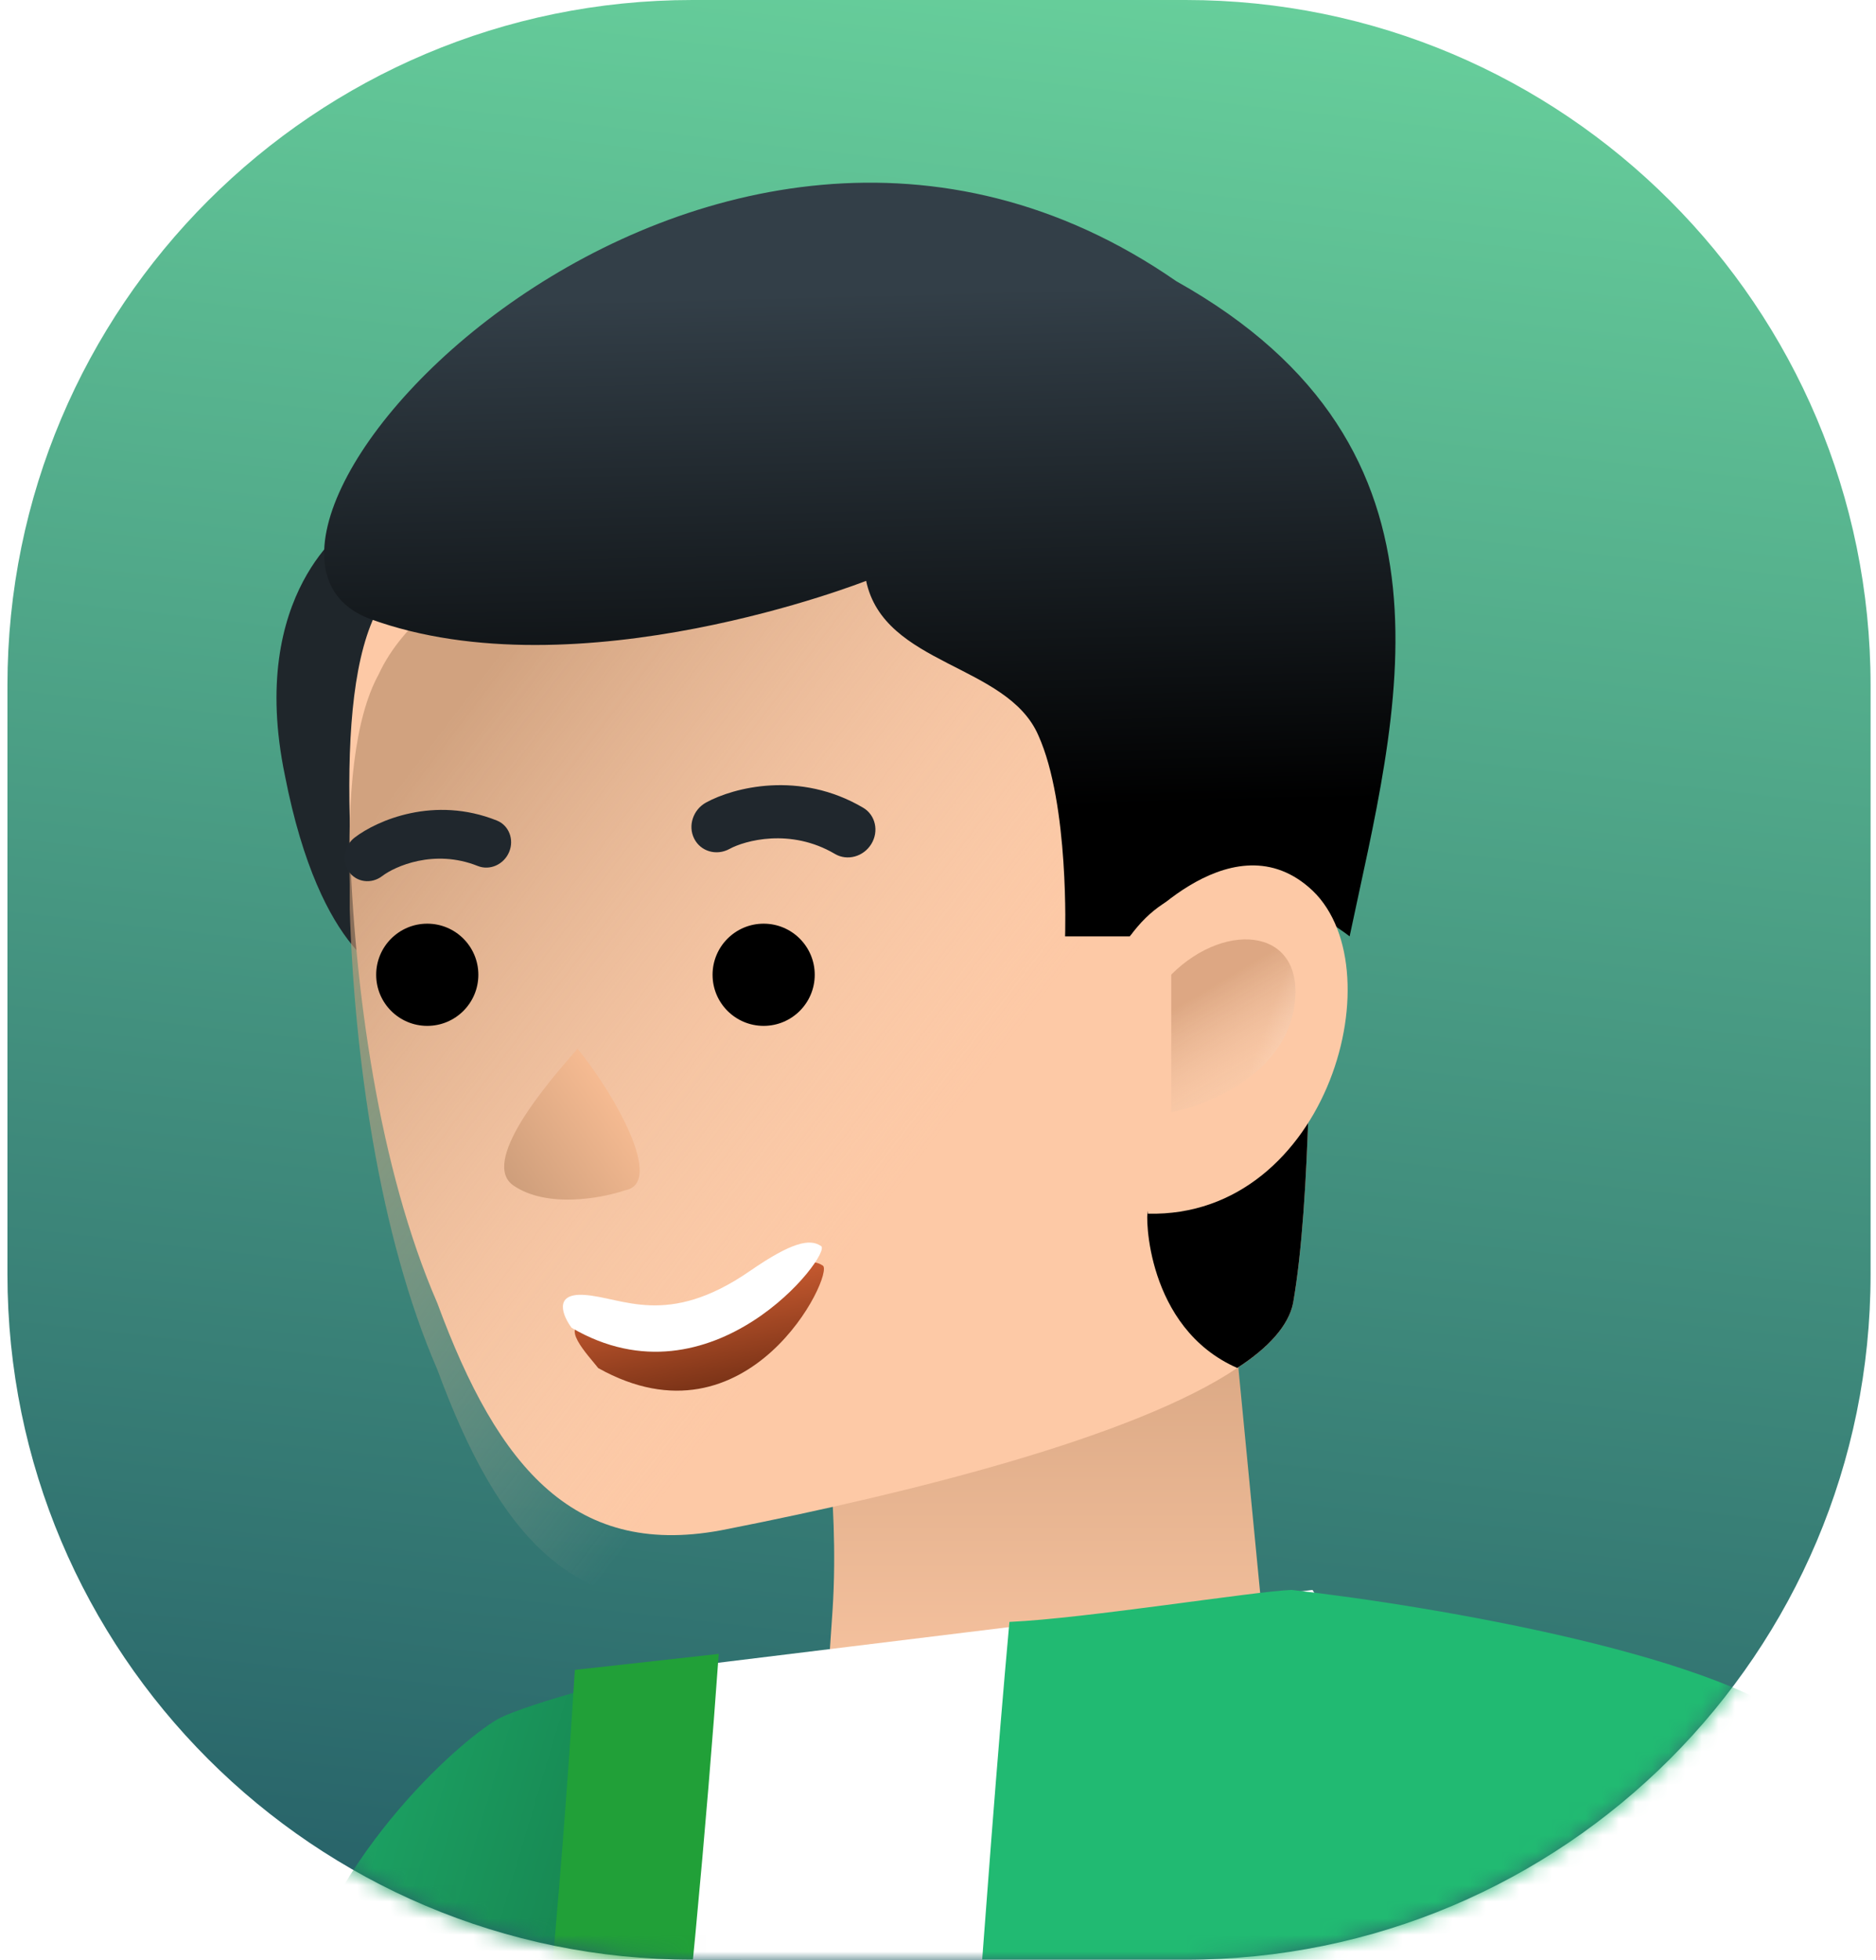 <?xml version="1.0" encoding="UTF-8"?> <svg xmlns="http://www.w3.org/2000/svg" width="113" height="118" viewBox="0 0 113 118" fill="none"> <path d="M0.449 41.259C0.449 18.472 18.921 0 41.708 0H71.414C94.201 0 112.673 18.472 112.673 41.259V76.741C112.673 99.528 94.201 118 71.414 118H41.708C18.921 118 0.449 99.528 0.449 76.741V41.259Z" fill="url(#paint0_linear)"></path> <mask id="mask0" mask-type="alpha" maskUnits="userSpaceOnUse" x="0" y="0" width="113" height="118"> <path d="M0.449 41.259C0.449 18.472 18.921 0 41.708 0H71.414C94.201 0 112.673 18.472 112.673 41.259V76.741C112.673 99.528 94.201 118 71.414 118H41.708C18.921 118 0.449 99.528 0.449 76.741V41.259Z" fill="white"></path> </mask> <g mask="url(#mask0)"> <path d="M21.066 31.609C21.066 31.609 14.872 35.649 17.161 46.691C19.315 57.732 23.624 58.809 23.624 58.809C23.624 58.809 30.088 34.572 21.066 31.609Z" fill="#1F262B"></path> <path d="M49.343 83.049C49.343 83.049 50.596 89.999 50.151 96.918C49.706 103.837 49.343 106.27 49.343 106.27C67.286 103.507 76.075 97.674 76.075 97.674L74.233 78.641C70.598 76.082 59.711 79.951 53.921 81.567C51.228 82.375 49.343 83.049 49.343 83.049Z" fill="url(#paint1_linear)"></path> <path d="M21.065 49.248C21.065 49.786 21.065 50.191 21.065 50.729C21.334 59.482 22.816 70.35 26.343 78.468C30.027 88.462 34.665 93.953 43.821 92.068C54.728 89.913 68.328 86.547 74.522 82.373C76.407 81.161 77.619 79.814 77.888 78.468C78.427 75.371 78.696 71.062 78.831 66.349C79.235 52.21 78.292 34.571 78.292 34.571C65.096 18.143 28.336 24.606 22.816 36.59C21.334 39.283 20.93 43.862 21.065 49.248Z" fill="#FDC9A6"></path> <g filter="url(#filter0_i)"> <path d="M21.065 49.248C21.065 49.786 21.065 50.191 21.065 50.729C21.334 59.482 22.816 70.35 26.343 78.468C30.027 88.462 34.665 93.953 43.821 92.068C54.728 89.913 68.328 86.547 74.522 82.373C76.407 81.161 77.619 79.814 77.888 78.468C78.427 75.371 78.696 71.062 78.831 66.349C79.235 52.21 78.292 34.571 78.292 34.571C65.096 18.143 28.336 24.606 22.816 36.59C21.334 39.283 20.93 43.862 21.065 49.248Z" fill="url(#paint2_linear)" fill-opacity="0.7"></path> </g> <path d="M45.998 61.771C47.697 61.771 49.075 60.394 49.075 58.694C49.075 56.995 47.697 55.617 45.998 55.617C44.299 55.617 42.921 56.995 42.921 58.694C42.921 60.394 44.299 61.771 45.998 61.771Z" fill="black"></path> <path d="M25.736 61.771C27.436 61.771 28.813 60.394 28.813 58.694C28.813 56.995 27.436 55.617 25.736 55.617C24.037 55.617 22.659 56.995 22.659 58.694C22.659 60.394 24.037 61.771 25.736 61.771Z" fill="black"></path> <path fill-rule="evenodd" clip-rule="evenodd" d="M30.668 51.3C30.351 52.057 29.506 52.434 28.779 52.144C26.146 51.092 23.77 52.176 23.019 52.752C22.371 53.248 21.475 53.13 21.018 52.489C20.561 51.848 20.715 50.927 21.363 50.431C22.716 49.395 26.151 47.897 29.924 49.405C30.651 49.695 30.984 50.544 30.668 51.3Z" fill="#20272D"></path> <path fill-rule="evenodd" clip-rule="evenodd" d="M52.484 50.819C52.015 51.587 51.034 51.855 50.293 51.419C47.612 49.837 44.853 50.617 43.941 51.117C43.155 51.547 42.203 51.269 41.814 50.497C41.424 49.725 41.746 48.751 42.531 48.321C44.172 47.423 48.151 46.37 51.994 48.637C52.734 49.074 52.954 50.051 52.484 50.819Z" fill="#20272D"></path> <path d="M30.929 71.384C32.95 72.769 36.254 72.151 37.654 71.67C40.073 71.228 36.957 65.796 34.792 63.151C32.865 65.309 28.908 69.999 30.929 71.384Z" fill="url(#paint3_linear)"></path> <g filter="url(#filter1_d)"> <path d="M35.491 78.725C33.492 78.63 35.474 80.65 36.035 81.377C45.119 86.46 50.281 75.689 49.563 75.205C48.845 74.721 47.658 74.964 44.94 76.786C39.503 80.428 37.989 78.844 35.491 78.725Z" fill="url(#paint4_linear)"></path> </g> <path d="M35.168 77.969C33.313 77.862 33.903 79.244 34.429 79.949C42.897 84.916 50.132 75.506 49.462 75.034C48.792 74.562 47.693 74.788 45.184 76.522C40.167 79.99 37.487 78.102 35.168 77.969Z" fill="white"></path> <path d="M74.523 82.368C76.408 81.156 77.62 79.809 77.889 78.463C78.428 75.366 78.697 71.057 78.832 66.344L69.137 72.942C69.002 73.077 69.002 79.944 74.523 82.368Z" fill="black"></path> <path d="M81.294 56.383C81.294 56.383 72.907 49.651 68.06 56.383H64.155C64.155 56.383 64.424 48.439 62.539 44.265C60.654 39.956 53.248 40.09 52.171 34.974C52.171 34.974 34.8 41.841 22.278 37.263C9.755 32.55 42.406 -2.781 70.857 16.934C88.9 27.033 84.122 42.918 81.294 56.383Z" fill="url(#paint5_linear)"></path> <path d="M68.059 56.382C68.059 56.382 73.984 49.245 78.832 53.419C84.218 57.998 80.043 73.348 69.136 73.079L68.059 56.382Z" fill="#FDC9A6"></path> <g opacity="0.5"> <path d="M70.55 66.971V58.683C73.927 55.306 78.838 55.92 77.917 60.832C77.181 64.761 72.699 66.562 70.55 66.971Z" fill="url(#paint6_linear)"></path> <path d="M70.55 66.971V58.683C73.927 55.306 78.838 55.92 77.917 60.832C77.181 64.761 72.699 66.562 70.55 66.971Z" fill="url(#paint7_linear)"></path> </g> <path d="M-10.779 270.537L-39.312 250.283C-13.432 230.029 14.727 132.32 17.616 120.765C19.963 111.378 28.207 104.396 30.133 103.434C31.674 102.663 38.518 100.602 43.192 100.149C50.78 155.922 28.738 213.148 -10.779 270.537Z" fill="url(#paint8_linear)"></path> <path fill-rule="evenodd" clip-rule="evenodd" d="M112.085 248.095H11.841C33.649 195.069 39.761 137.612 39.761 100.549L79.06 95.734C101.376 131.625 107.678 188.81 112.085 248.095Z" fill="white"></path> <path d="M60.802 97.66C65.34 97.461 75.579 95.811 77.797 95.734C86.343 96.697 104.545 99.778 108.992 104.4C109.259 147.344 109.09 237.777 109.09 259.425H47.385C54.949 188.014 57.949 129.014 60.802 97.66Z" fill="#21BA72"></path> <path d="M98.498 152.545C98.498 124.043 104.917 107.931 108.127 103.438C152.804 131.939 158.197 229.575 155.308 274.831H109.089C109.089 211.666 102.028 166.988 98.498 152.545Z" fill="#21BA72"></path> <path d="M15.368 258.462C30.774 216.095 40.403 140.348 43.292 99.586L34.626 100.549C31.737 146.767 24.034 195.874 1.888 258.462H15.368Z" fill="#21A038"></path> </g> <defs> <filter id="filter0_i" x="21.041" y="24.695" width="57.891" height="71.74" filterUnits="userSpaceOnUse" color-interpolation-filters="sRGB"> <feFlood flood-opacity="0" result="BackgroundImageFix"></feFlood> <feBlend mode="normal" in="SourceGraphic" in2="BackgroundImageFix" result="shape"></feBlend> <feColorMatrix in="SourceAlpha" type="matrix" values="0 0 0 0 0 0 0 0 0 0 0 0 0 0 0 0 0 0 127 0" result="hardAlpha"></feColorMatrix> <feOffset dy="4"></feOffset> <feGaussianBlur stdDeviation="2"></feGaussianBlur> <feComposite in2="hardAlpha" operator="arithmetic" k2="-1" k3="1"></feComposite> <feColorMatrix type="matrix" values="0 0 0 0 0.992 0 0 0 0 0.865 0 0 0 0 0.617 0 0 0 0.25 0"></feColorMatrix> <feBlend mode="normal" in2="shape" result="effect1_innerShadow"></feBlend> </filter> <filter id="filter1_d" x="33.618" y="74.988" width="17.011" height="9.749" filterUnits="userSpaceOnUse" color-interpolation-filters="sRGB"> <feFlood flood-opacity="0" result="BackgroundImageFix"></feFlood> <feColorMatrix in="SourceAlpha" type="matrix" values="0 0 0 0 0 0 0 0 0 0 0 0 0 0 0 0 0 0 127 0"></feColorMatrix> <feOffset dy="1"></feOffset> <feGaussianBlur stdDeviation="0.5"></feGaussianBlur> <feColorMatrix type="matrix" values="0 0 0 0 0.896 0 0 0 0 0.681 0 0 0 0 0.504 0 0 0 1 0"></feColorMatrix> <feBlend mode="normal" in2="BackgroundImageFix" result="effect1_dropShadow"></feBlend> <feBlend mode="normal" in="SourceGraphic" in2="effect1_dropShadow" result="shape"></feBlend> </filter> <linearGradient id="paint0_linear" x1="73.449" y1="-10.001" x2="56.449" y2="140" gradientUnits="userSpaceOnUse"> <stop stop-color="#6CD79F"></stop> <stop offset="1" stop-color="#1C4F60"></stop> </linearGradient> <linearGradient id="paint1_linear" x1="62.709" y1="77.789" x2="62.709" y2="106.27" gradientUnits="userSpaceOnUse"> <stop stop-color="#D6A480"></stop> <stop offset="1" stop-color="#FDC9A6"></stop> </linearGradient> <linearGradient id="paint2_linear" x1="30.798" y1="34.563" x2="61.456" y2="57.877" gradientUnits="userSpaceOnUse"> <stop stop-color="#BF926F"></stop> <stop offset="1" stop-color="#F3D1B5" stop-opacity="0"></stop> </linearGradient> <linearGradient id="paint3_linear" x1="29.024" y1="73.735" x2="38.028" y2="67.468" gradientUnits="userSpaceOnUse"> <stop stop-color="#C09473"></stop> <stop offset="1" stop-color="#F6BB92"></stop> </linearGradient> <linearGradient id="paint4_linear" x1="41.452" y1="76.455" x2="42.693" y2="82.503" gradientUnits="userSpaceOnUse"> <stop stop-color="#C75A30"></stop> <stop offset="1" stop-color="#7B3317"></stop> </linearGradient> <linearGradient id="paint5_linear" x1="58.873" y1="17.443" x2="59.666" y2="48.708" gradientUnits="userSpaceOnUse"> <stop stop-color="#333F48"></stop> <stop offset="1"></stop> </linearGradient> <linearGradient id="paint6_linear" x1="72.923" y1="59.443" x2="76.364" y2="65.234" gradientUnits="userSpaceOnUse"> <stop stop-color="#BD8660"></stop> <stop offset="1" stop-color="#F3D1B5" stop-opacity="0.31"></stop> </linearGradient> <linearGradient id="paint7_linear" x1="80.486" y1="69.237" x2="74.305" y2="66.932" gradientUnits="userSpaceOnUse"> <stop stop-color="white"></stop> <stop offset="1" stop-color="white" stop-opacity="0"></stop> </linearGradient> <linearGradient id="paint8_linear" x1="36.873" y1="175.65" x2="-8.382" y2="162.169" gradientUnits="userSpaceOnUse"> <stop stop-color="#10653D"></stop> <stop offset="1" stop-color="#21BA72"></stop> </linearGradient> </defs> </svg> 